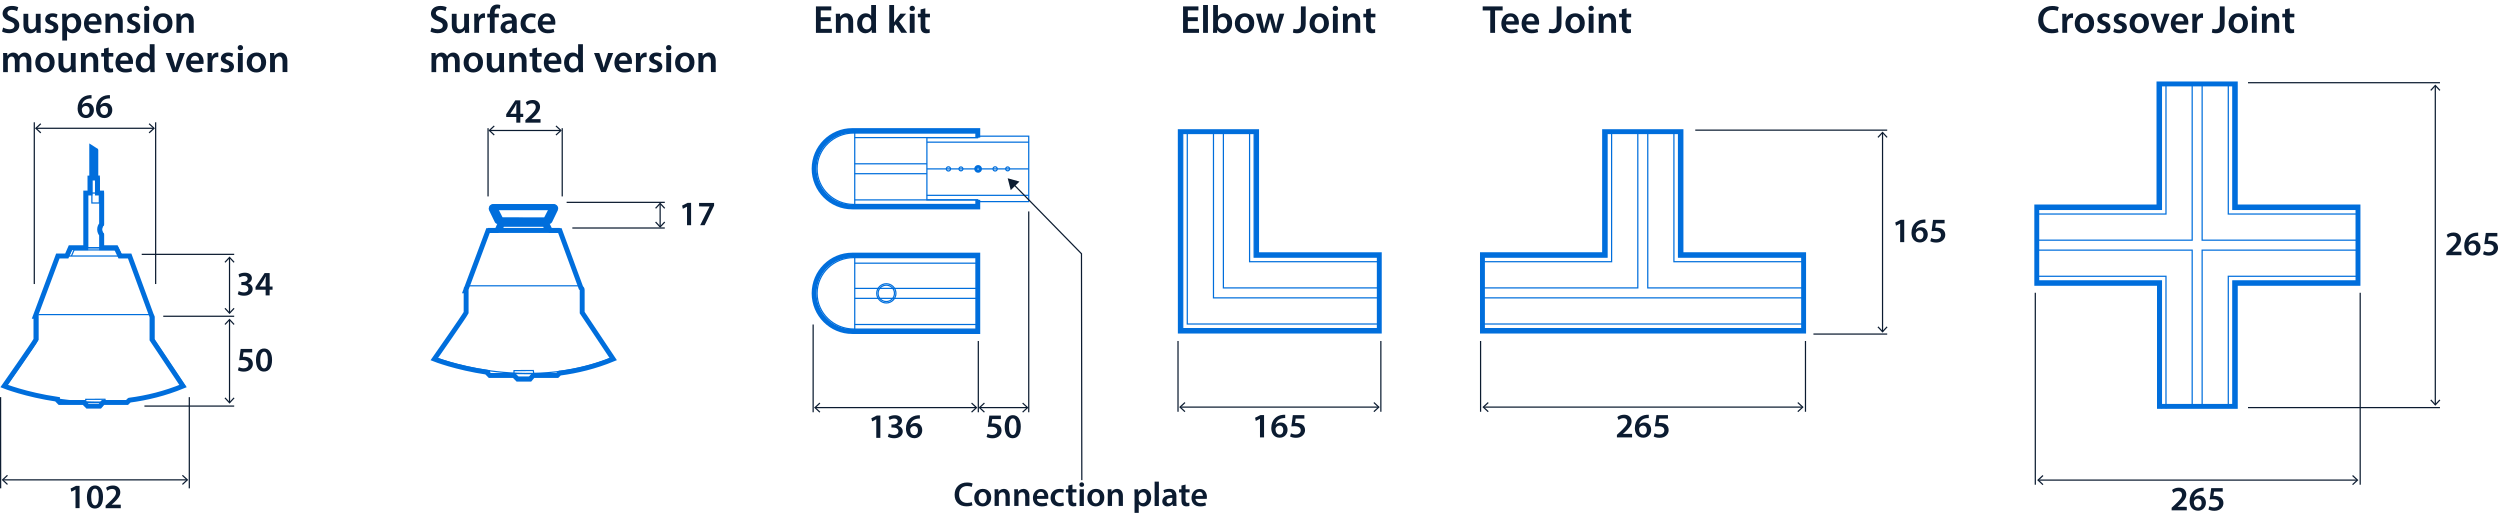 <?xml version='1.0' encoding='UTF-8'?>
<svg xmlns="http://www.w3.org/2000/svg" id="ARTWORK" viewBox="0 0 509.63 105.79" width="509.63" height="105.79">
  <defs>
    <style>.cls-1{stroke-miterlimit:3.86;}.cls-1,.cls-2{stroke:#0b1b30;}.cls-1,.cls-2,.cls-3,.cls-4{fill:none;}.cls-1,.cls-2,.cls-4{stroke-width:.25px;}.cls-5{fill:#0b1b30;}.cls-3,.cls-4{stroke:#006edc;stroke-miterlimit:10;}</style>
  </defs>
  <path class="cls-5" d="m.67,5.63c.32.18.8.34,1.3.34.63,0,.98-.3.98-.74,0-.41-.27-.65-.96-.9-.89-.32-1.46-.79-1.46-1.57,0-.88.74-1.55,1.9-1.55.58,0,1.02.13,1.29.27l-.24.79c-.19-.1-.57-.26-1.07-.26-.62,0-.9.34-.9.65,0,.42.31.61,1.03.89.94.35,1.39.82,1.39,1.6,0,.86-.66,1.62-2.05,1.62-.57,0-1.16-.16-1.46-.34l.22-.82Z"/>
  <path class="cls-5" d="m8.29,5.53c0,.46.02.85.03,1.17h-.86l-.05-.59h-.02c-.17.28-.55.68-1.25.68s-1.36-.42-1.36-1.69v-2.29h.98v2.12c0,.65.21,1.06.73,1.06.39,0,.65-.28.75-.53.03-.09.06-.19.06-.3v-2.35h.98v2.73Z"/>
  <path class="cls-5" d="m9.31,5.79c.22.14.65.28,1,.28.43,0,.62-.18.62-.43s-.16-.4-.64-.57c-.76-.26-1.08-.68-1.07-1.14,0-.69.57-1.22,1.47-1.22.43,0,.81.11,1.03.23l-.19.7c-.17-.1-.48-.22-.82-.22s-.54.17-.54.41.18.37.68.54c.7.26,1.03.62,1.04,1.19,0,.7-.55,1.22-1.58,1.22-.47,0-.9-.11-1.18-.27l.19-.71Z"/>
  <path class="cls-5" d="m12.69,4.1c0-.51-.02-.93-.03-1.3h.86l.05.6h.02c.29-.44.74-.69,1.33-.69.9,0,1.64.77,1.64,1.98,0,1.41-.89,2.09-1.77,2.09-.49,0-.9-.21-1.1-.52h-.02v2.01h-.98v-4.18Zm.98.97c0,.1,0,.18.03.27.1.4.45.69.86.69.62,0,.99-.52.99-1.29,0-.69-.34-1.25-.97-1.25-.41,0-.78.3-.88.73-.02.08-.04.17-.04.25v.6Z"/>
  <path class="cls-5" d="m18.07,5.03c.02.7.58,1.01,1.2,1.01.46,0,.78-.06,1.08-.18l.14.68c-.34.14-.8.24-1.36.24-1.26,0-2.01-.78-2.01-1.97,0-1.08.66-2.1,1.9-2.1s1.68,1.04,1.68,1.9c0,.18-.02.33-.03.42h-2.61Zm1.71-.69c0-.36-.15-.95-.81-.95-.61,0-.86.55-.9.95h1.71Z"/>
  <path class="cls-5" d="m21.5,3.96c0-.45,0-.82-.03-1.16h.86l.05.58h.02c.17-.3.59-.67,1.24-.67.68,0,1.38.44,1.38,1.67v2.31h-.98v-2.2c0-.56-.21-.98-.74-.98-.39,0-.66.28-.77.58-.03.09-.04.21-.04.32v2.29h-.99v-2.73Z"/>
  <path class="cls-5" d="m26.03,5.79c.22.14.65.28,1,.28.43,0,.62-.18.62-.43s-.16-.4-.64-.57c-.76-.26-1.08-.68-1.07-1.14,0-.69.57-1.22,1.47-1.22.43,0,.81.11,1.03.23l-.19.7c-.17-.1-.48-.22-.82-.22s-.54.17-.54.41.18.37.68.54c.7.26,1.03.62,1.04,1.19,0,.7-.55,1.22-1.58,1.22-.47,0-.9-.11-1.18-.27l.19-.71Z"/>
  <path class="cls-5" d="m30.46,1.72c0,.3-.22.53-.56.53s-.54-.23-.54-.53.22-.54.55-.54.54.23.55.54Zm-1.05,4.98v-3.89h.99v3.89h-.99Z"/>
  <path class="cls-5" d="m35.16,4.71c0,1.43-1.01,2.07-2,2.07-1.1,0-1.95-.76-1.95-2.01s.84-2.06,2.02-2.06,1.93.82,1.93,2Zm-2.93.04c0,.75.37,1.32.97,1.32.56,0,.95-.55.95-1.34,0-.61-.27-1.3-.94-1.3s-.98.67-.98,1.32Z"/>
  <path class="cls-5" d="m35.97,3.96c0-.45,0-.82-.03-1.16h.86l.05.58h.02c.17-.3.59-.67,1.24-.67.68,0,1.38.44,1.38,1.67v2.31h-.98v-2.2c0-.56-.21-.98-.74-.98-.39,0-.66.28-.77.58-.03.09-.04.21-.04.32v2.29h-.99v-2.73Z"/>
  <path class="cls-5" d="m.65,11.96c0-.45,0-.82-.03-1.16h.85l.04.58h.02c.19-.3.54-.66,1.2-.66.51,0,.91.29,1.08.72h.02c.14-.22.3-.38.48-.49.22-.15.46-.23.78-.23.65,0,1.3.44,1.3,1.69v2.29h-.96v-2.15c0-.65-.22-1.03-.7-1.03-.34,0-.58.24-.69.52-.02.1-.05.22-.05.33v2.33h-.96v-2.25c0-.54-.22-.93-.67-.93-.37,0-.62.29-.7.56-.04.1-.06.21-.06.32v2.3h-.96v-2.73Z"/>
  <path class="cls-5" d="m11.14,12.71c0,1.43-1.01,2.07-2,2.07-1.1,0-1.95-.76-1.95-2.01s.84-2.06,2.02-2.06,1.93.82,1.93,2Zm-2.93.04c0,.75.37,1.32.97,1.32.56,0,.95-.55.95-1.34,0-.61-.27-1.3-.94-1.3s-.98.67-.98,1.32Z"/>
  <path class="cls-5" d="m15.43,13.53c0,.46.02.85.03,1.17h-.86l-.05-.59h-.02c-.17.28-.55.68-1.25.68s-1.36-.42-1.36-1.69v-2.29h.98v2.12c0,.65.21,1.06.73,1.06.39,0,.65-.28.75-.53.03-.09.06-.19.06-.3v-2.35h.98v2.73Z"/>
  <path class="cls-5" d="m16.5,11.96c0-.45,0-.82-.03-1.16h.86l.05.58h.02c.17-.3.59-.67,1.24-.67.68,0,1.38.44,1.38,1.67v2.31h-.98v-2.2c0-.56-.21-.98-.74-.98-.39,0-.66.28-.77.58-.03.09-.04.21-.04.32v2.29h-.99v-2.73Z"/>
  <path class="cls-5" d="m22.16,9.69v1.11h.94v.74h-.94v1.72c0,.47.13.72.5.72.17,0,.3-.02.38-.05l.02.75c-.14.06-.4.1-.71.1-.36,0-.66-.12-.85-.32-.21-.22-.3-.58-.3-1.09v-1.83h-.56v-.74h.56v-.88l.96-.23Z"/>
  <path class="cls-5" d="m24.49,13.03c.02.7.58,1.01,1.2,1.01.46,0,.78-.06,1.08-.18l.14.68c-.34.14-.8.24-1.36.24-1.26,0-2.01-.78-2.01-1.97,0-1.08.66-2.1,1.9-2.1s1.68,1.04,1.68,1.9c0,.18-.02.33-.03.42h-2.61Zm1.71-.69c0-.36-.15-.95-.81-.95-.61,0-.86.55-.9.95h1.71Z"/>
  <path class="cls-5" d="m31.51,9.02v4.58c0,.4.02.83.03,1.1h-.88l-.04-.62h-.02c-.23.43-.7.7-1.27.7-.93,0-1.66-.79-1.66-1.99,0-1.3.81-2.08,1.74-2.08.54,0,.92.22,1.1.51h.02v-2.21h.98Zm-.98,3.41c0-.08,0-.18-.02-.26-.09-.38-.4-.7-.85-.7-.63,0-.98.56-.98,1.29s.35,1.23.98,1.23c.4,0,.75-.27.85-.7.02-.09.03-.18.03-.29v-.58Z"/>
  <path class="cls-5" d="m34.85,10.8l.63,1.98c.11.34.19.66.26.98h.02c.07-.32.16-.62.26-.98l.62-1.98h1.04l-1.49,3.89h-.97l-1.45-3.89h1.06Z"/>
  <path class="cls-5" d="m38.88,13.03c.02.7.58,1.01,1.2,1.01.46,0,.78-.06,1.08-.18l.14.68c-.34.14-.8.24-1.36.24-1.26,0-2.01-.78-2.01-1.97,0-1.08.66-2.1,1.9-2.1s1.68,1.04,1.68,1.9c0,.18-.02.33-.03.42h-2.61Zm1.71-.69c0-.36-.15-.95-.81-.95-.61,0-.86.55-.9.95h1.71Z"/>
  <path class="cls-5" d="m42.32,12.06c0-.53,0-.9-.03-1.26h.86l.03.74h.03c.19-.55.65-.83,1.06-.83.1,0,.15,0,.23.02v.93c-.08-.02-.17-.03-.29-.03-.47,0-.79.3-.88.74-.02.09-.03.19-.03.3v2.01h-.98v-2.64Z"/>
  <path class="cls-5" d="m45.12,13.79c.22.14.65.28,1,.28.43,0,.62-.18.62-.43s-.16-.4-.64-.57c-.76-.26-1.08-.68-1.07-1.14,0-.69.57-1.22,1.47-1.22.43,0,.81.11,1.03.23l-.19.7c-.17-.1-.48-.22-.82-.22s-.54.17-.54.41.18.37.68.54c.7.26,1.03.62,1.04,1.19,0,.7-.55,1.22-1.58,1.22-.47,0-.9-.11-1.18-.27l.19-.71Z"/>
  <path class="cls-5" d="m49.55,9.72c0,.3-.22.53-.56.53s-.54-.23-.54-.53.22-.54.55-.54.54.23.55.54Zm-1.05,4.98v-3.89h.99v3.89h-.99Z"/>
  <path class="cls-5" d="m54.25,12.71c0,1.43-1.01,2.07-2,2.07-1.1,0-1.95-.76-1.95-2.01s.84-2.06,2.02-2.06,1.93.82,1.93,2Zm-2.93.04c0,.75.37,1.32.97,1.32.56,0,.95-.55.95-1.34,0-.61-.27-1.3-.94-1.3s-.98.67-.98,1.32Z"/>
  <path class="cls-5" d="m55.06,11.96c0-.45,0-.82-.03-1.16h.86l.05.58h.02c.17-.3.59-.67,1.24-.67.68,0,1.38.44,1.38,1.67v2.31h-.98v-2.2c0-.56-.21-.98-.74-.98-.39,0-.66.28-.77.58-.03.09-.04.21-.04.32v2.29h-.99v-2.73Z"/>
  <path class="cls-5" d="m87.99,5.63c.32.18.8.34,1.3.34.63,0,.98-.3.98-.74,0-.41-.27-.65-.96-.9-.89-.32-1.46-.79-1.46-1.57,0-.88.74-1.55,1.9-1.55.58,0,1.02.13,1.3.27l-.24.79c-.19-.1-.57-.26-1.07-.26-.62,0-.9.34-.9.65,0,.42.31.61,1.03.89.94.35,1.39.82,1.39,1.6,0,.86-.66,1.62-2.05,1.62-.57,0-1.16-.16-1.46-.34l.22-.82Z"/>
  <path class="cls-5" d="m95.61,5.53c0,.46.02.85.03,1.17h-.86l-.05-.59h-.02c-.17.28-.55.68-1.25.68s-1.36-.42-1.36-1.69v-2.29h.98v2.12c0,.65.21,1.06.73,1.06.39,0,.65-.28.75-.53.03-.09.06-.19.06-.3v-2.35h.98v2.73Z"/>
  <path class="cls-5" d="m96.68,4.06c0-.53,0-.9-.03-1.26h.86l.03.74h.03c.19-.55.65-.83,1.06-.83.1,0,.15,0,.23.02v.93c-.08-.02-.17-.03-.29-.03-.47,0-.79.3-.88.74-.02.09-.03.19-.03.3v2.01h-.98v-2.64Z"/>
  <path class="cls-5" d="m99.86,6.7v-3.16h-.53v-.74h.53v-.17c0-.5.14-1.01.47-1.33.29-.27.68-.38,1.02-.38.26,0,.47.04.63.1l-.07.76c-.1-.04-.24-.07-.42-.07-.49,0-.66.41-.66.89v.2h.86v.74h-.85v3.16h-.98Z"/>
  <path class="cls-5" d="m104.49,6.7l-.06-.43h-.02c-.24.3-.65.52-1.15.52-.78,0-1.22-.57-1.22-1.16,0-.98.87-1.48,2.31-1.47v-.06c0-.26-.1-.68-.79-.68-.38,0-.78.12-1.05.29l-.19-.64c.29-.18.79-.34,1.41-.34,1.25,0,1.61.79,1.61,1.64v1.41c0,.35.02.7.06.94h-.89Zm-.13-1.9c-.7-.02-1.36.14-1.36.73,0,.38.25.56.56.56.39,0,.68-.26.77-.54.02-.07.03-.15.03-.22v-.54Z"/>
  <path class="cls-5" d="m109.23,6.58c-.21.1-.62.2-1.1.2-1.22,0-2.01-.78-2.01-1.98s.8-2.08,2.17-2.08c.36,0,.73.08.95.18l-.18.74c-.16-.07-.39-.15-.74-.15-.75,0-1.2.55-1.19,1.26,0,.8.52,1.26,1.19,1.26.34,0,.58-.07.78-.15l.14.73Z"/>
  <path class="cls-5" d="m110.58,5.03c.02.7.58,1.01,1.2,1.01.46,0,.78-.06,1.08-.18l.14.68c-.34.14-.8.24-1.36.24-1.26,0-2.01-.78-2.01-1.97,0-1.08.66-2.1,1.9-2.1s1.68,1.04,1.68,1.9c0,.18-.02.33-.03.42h-2.61Zm1.71-.69c0-.36-.15-.95-.81-.95-.61,0-.86.55-.9.95h1.71Z"/>
  <path class="cls-5" d="m87.97,11.96c0-.45,0-.82-.03-1.16h.85l.04.58h.02c.19-.3.54-.66,1.2-.66.51,0,.91.29,1.08.72h.02c.14-.22.3-.38.48-.49.22-.15.46-.23.78-.23.65,0,1.3.44,1.3,1.69v2.29h-.96v-2.15c0-.65-.22-1.03-.7-1.03-.34,0-.58.24-.69.52-.02.1-.05.22-.05.33v2.33h-.96v-2.25c0-.54-.22-.93-.67-.93-.37,0-.62.29-.7.56-.04.1-.06.21-.06.32v2.3h-.96v-2.73Z"/>
  <path class="cls-5" d="m98.46,12.71c0,1.43-1.01,2.07-2,2.07-1.1,0-1.95-.76-1.95-2.01s.84-2.06,2.02-2.06,1.93.82,1.93,2Zm-2.93.04c0,.75.37,1.32.97,1.32.56,0,.95-.55.95-1.34,0-.61-.27-1.3-.94-1.3s-.98.67-.98,1.32Z"/>
  <path class="cls-5" d="m102.75,13.53c0,.46.02.85.03,1.17h-.86l-.05-.59h-.02c-.17.28-.55.68-1.25.68s-1.36-.42-1.36-1.69v-2.29h.98v2.12c0,.65.21,1.06.73,1.06.39,0,.65-.28.75-.53.03-.09.06-.19.06-.3v-2.35h.98v2.73Z"/>
  <path class="cls-5" d="m103.82,11.96c0-.45,0-.82-.03-1.16h.86l.05.58h.02c.17-.3.59-.67,1.24-.67.68,0,1.38.44,1.38,1.67v2.31h-.98v-2.2c0-.56-.21-.98-.74-.98-.39,0-.66.28-.77.58-.03.09-.04.21-.04.32v2.29h-.99v-2.73Z"/>
  <path class="cls-5" d="m109.48,9.69v1.11h.94v.74h-.94v1.72c0,.47.13.72.5.72.17,0,.3-.02.38-.05l.02.75c-.14.06-.4.1-.71.1-.36,0-.66-.12-.85-.32-.21-.22-.3-.58-.3-1.09v-1.83h-.56v-.74h.56v-.88l.96-.23Z"/>
  <path class="cls-5" d="m111.81,13.03c.02.7.58,1.01,1.2,1.01.46,0,.78-.06,1.08-.18l.14.68c-.34.14-.8.24-1.36.24-1.26,0-2.01-.78-2.01-1.97,0-1.08.66-2.1,1.9-2.1s1.68,1.04,1.68,1.9c0,.18-.02.33-.03.42h-2.61Zm1.71-.69c0-.36-.15-.95-.81-.95-.61,0-.86.55-.9.95h1.71Z"/>
  <path class="cls-5" d="m118.83,9.02v4.58c0,.4.02.83.03,1.1h-.88l-.04-.62h-.02c-.23.43-.7.7-1.27.7-.93,0-1.66-.79-1.66-1.99,0-1.3.81-2.08,1.74-2.08.54,0,.92.22,1.1.51h.02v-2.21h.98Zm-.98,3.41c0-.08,0-.18-.02-.26-.09-.38-.4-.7-.85-.7-.63,0-.98.56-.98,1.29s.35,1.23.98,1.23c.4,0,.75-.27.85-.7.02-.09.03-.18.03-.29v-.58Z"/>
  <path class="cls-5" d="m122.17,10.8l.63,1.98c.11.34.19.66.26.98h.02c.07-.32.16-.62.26-.98l.62-1.98h1.04l-1.49,3.89h-.97l-1.45-3.89h1.06Z"/>
  <path class="cls-5" d="m126.2,13.03c.02.7.58,1.01,1.2,1.01.46,0,.78-.06,1.08-.18l.14.68c-.34.14-.8.24-1.36.24-1.26,0-2.01-.78-2.01-1.97,0-1.08.66-2.1,1.9-2.1s1.68,1.04,1.68,1.9c0,.18-.02.33-.03.42h-2.61Zm1.71-.69c0-.36-.15-.95-.81-.95-.61,0-.86.55-.9.95h1.71Z"/>
  <path class="cls-5" d="m129.64,12.06c0-.53,0-.9-.03-1.26h.86l.03.74h.03c.19-.55.65-.83,1.06-.83.1,0,.15,0,.23.02v.93c-.08-.02-.17-.03-.29-.03-.47,0-.79.3-.88.74-.02.09-.03.19-.03.3v2.01h-.98v-2.64Z"/>
  <path class="cls-5" d="m132.44,13.79c.22.14.65.28,1,.28.43,0,.62-.18.62-.43s-.16-.4-.64-.57c-.76-.26-1.08-.68-1.07-1.14,0-.69.57-1.22,1.47-1.22.43,0,.81.11,1.03.23l-.19.7c-.17-.1-.48-.22-.82-.22s-.54.17-.54.41.18.37.68.54c.7.26,1.03.62,1.04,1.19,0,.7-.55,1.22-1.58,1.22-.47,0-.9-.11-1.18-.27l.19-.71Z"/>
  <path class="cls-5" d="m136.87,9.72c0,.3-.22.53-.56.53s-.54-.23-.54-.53.22-.54.55-.54.54.23.55.54Zm-1.05,4.98v-3.89h.99v3.89h-.99Z"/>
  <path class="cls-5" d="m141.57,12.71c0,1.43-1.01,2.07-2,2.07-1.1,0-1.95-.76-1.95-2.01s.84-2.06,2.02-2.06,1.93.82,1.93,2Zm-2.93.04c0,.75.37,1.32.97,1.32.56,0,.95-.55.95-1.34,0-.61-.27-1.3-.94-1.3s-.98.67-.98,1.32Z"/>
  <path class="cls-5" d="m142.38,11.96c0-.45,0-.82-.03-1.16h.86l.05.58h.02c.17-.3.59-.67,1.24-.67.68,0,1.38.44,1.38,1.67v2.31h-.98v-2.2c0-.56-.21-.98-.74-.98-.39,0-.66.28-.77.58-.03.09-.04.21-.04.32v2.29h-.99v-2.73Z"/>
  <path class="cls-4" d="m101.03,42.24s.1.17.11.18l.07.15.96,1.91,9.08.02.97-1.9.19-.35c.12-.09.21-.07.28-.04.09.04.11.16.08.23l-1.19,2.35c-.03.07-.11.11-.19.11l-9.34-.02c-.08,0-.15-.04-.19-.11l-1.18-2.36c-.08-.15.05-.24.12-.27.13-.05.21.02.24.1Z"/>
  <path class="cls-4" d="m111.97,44.81s-.04,0-.05-.01c-.06-.03-.09-.1-.06-.16l1.06-2.18c.08-.11.15-.3.11-.38-.03-.05-.12-.08-.26-.08h-12.13c-.14,0-.23.03-.26.08-.05.09.05.28.1.36l1.07,2.2c.03.06,0,.13-.06.16-.06.03-.13,0-.16-.06l-1.06-2.18s-.24-.35-.11-.6c.07-.14.24-.21.48-.21h12.13c.24,0,.41.07.48.21.13.25-.09.57-.12.61l-1.05,2.17s-.06.07-.11.07Z"/>
  <path class="cls-4" d="m114.12,46.63h-1.96l-.81-1.69h-9.31l-.74,1.69h-1.82m2.35,0l.54-1.24h8.68l.54,1.24h-9.76Z"/>
  <line class="cls-4" x1="112.23" y1="44.9" x2="101.1" y2="44.9"/>
  <line class="cls-4" x1="99.49" y1="46.59" x2="114.09" y2="46.59"/>
  <line class="cls-4" x1="101.85" y1="44.98" x2="111.67" y2="44.98"/>
  <polygon class="cls-3" points="256.16 51.92 256.16 26.84 240.6 26.84 240.61 67.49 281.17 67.49 281.17 51.92 256.16 51.92"/>
  <polyline class="cls-4" points="281.28 66.05 242.03 66.05 242.03 26.72"/>
  <polyline class="cls-4" points="281.49 52.42 255.66 52.42 255.66 51.92 255.66 26.72"/>
  <polyline class="cls-4" points="281.28 58.69 249.39 58.69 249.39 26.72"/>
  <polyline class="cls-4" points="281.28 66.99 241.1 66.99 241.1 26.52"/>
  <polyline class="cls-4" points="254.73 26.72 254.73 53.35 281.28 53.35"/>
  <polyline class="cls-4" points="247.37 26.72 247.37 60.72 281.28 60.72"/>
  <path class="cls-5" d="m244.18,4.31h-2.03v1.58h2.27v.81h-3.25V1.31h3.13v.81h-2.15v1.39h2.03v.8Z"/>
  <path class="cls-5" d="m245.25,1.02h.99v5.68h-.99V1.02Z"/>
  <path class="cls-5" d="m247.27,6.7c.02-.26.03-.7.03-1.1V1.02h.98v2.32h.02c.24-.38.66-.62,1.25-.62.95,0,1.63.79,1.62,1.98,0,1.4-.89,2.09-1.77,2.09-.5,0-.95-.19-1.23-.67h-.02l-.05.58h-.84Zm1.02-1.61c0,.08,0,.16.02.23.1.39.45.69.87.69.62,0,.99-.5.99-1.28,0-.69-.33-1.25-.98-1.25-.4,0-.76.29-.87.72-.02.07-.03.16-.03.26v.63Z"/>
  <path class="cls-5" d="m255.68,4.71c0,1.43-1.01,2.07-2,2.07-1.1,0-1.95-.76-1.95-2.01s.84-2.06,2.02-2.06,1.93.82,1.93,2Zm-2.93.04c0,.75.37,1.32.97,1.32.56,0,.95-.55.95-1.34,0-.61-.27-1.3-.94-1.3s-.98.67-.98,1.32Z"/>
  <path class="cls-5" d="m257.02,2.8l.41,1.77c.09.42.18.84.25,1.26h.02c.08-.42.21-.86.32-1.26l.5-1.78h.8l.49,1.73c.12.46.22.88.31,1.3h.02c.06-.42.15-.85.26-1.3l.43-1.73h.97l-1.22,3.89h-.91l-.46-1.58c-.12-.41-.21-.78-.3-1.25h-.02c-.08.48-.18.86-.3,1.25l-.5,1.58h-.92l-1.15-3.89h1.01Z"/>
  <path class="cls-5" d="m265.19,1.31h.98v3.49c0,1.49-.72,1.98-1.79,1.98-.27,0-.62-.05-.82-.13l.12-.79c.16.05.38.1.61.1.56,0,.9-.26.9-1.19V1.31Z"/>
  <path class="cls-5" d="m270.91,4.71c0,1.43-1.01,2.07-2,2.07-1.1,0-1.95-.76-1.95-2.01s.84-2.06,2.01-2.06,1.93.82,1.93,2Zm-2.93.04c0,.75.37,1.32.97,1.32.56,0,.95-.55.95-1.34,0-.61-.27-1.3-.94-1.3s-.98.67-.98,1.32Z"/>
  <path class="cls-5" d="m272.77,1.72c0,.3-.22.53-.56.53s-.54-.23-.54-.53.22-.54.55-.54.54.23.55.54Zm-1.05,4.98v-3.89h.99v3.89h-.99Z"/>
  <path class="cls-5" d="m273.77,3.96c0-.45,0-.82-.03-1.16h.86l.05.58h.02c.17-.3.59-.67,1.24-.67.68,0,1.38.44,1.38,1.67v2.31h-.98v-2.2c0-.56-.21-.98-.74-.98-.39,0-.66.28-.77.58-.03.09-.04.21-.04.32v2.29h-.99v-2.73Z"/>
  <path class="cls-5" d="m279.44,1.69v1.11h.94v.74h-.94v1.72c0,.47.13.72.5.72.17,0,.3-.02.38-.05l.02.75c-.14.06-.4.1-.71.1-.36,0-.66-.12-.85-.32-.21-.22-.3-.58-.3-1.09v-1.83h-.56v-.74h.56v-.88l.96-.23Z"/>
  <polygon class="cls-3" points="342.67 51.92 342.67 26.84 327.1 26.84 327.1 51.92 326.33 51.92 302.2 51.92 302.2 67.49 367.67 67.49 367.67 51.92 342.67 51.92"/>
  <line class="cls-4" x1="367.79" y1="66.05" x2="302.2" y2="66.05"/>
  <polyline class="cls-4" points="367.99 52.42 342.17 52.42 342.17 51.92 342.17 26.72"/>
  <polyline class="cls-4" points="367.79 58.69 335.9 58.69 335.9 26.72"/>
  <line class="cls-4" x1="302.2" y1="66.99" x2="367.79" y2="66.99"/>
  <polyline class="cls-4" points="302.2 52.42 327.6 52.42 327.6 26.52"/>
  <line class="cls-4" x1="302.2" y1="60.72" x2="367.79" y2="60.72"/>
  <polyline class="cls-4" points="341.23 26.72 341.23 53.35 367.79 53.35"/>
  <polyline class="cls-4" points="333.87 26.72 333.87 58.69 302.2 58.69"/>
  <polyline class="cls-4" points="328.53 26.72 328.53 53.35 302.2 53.35"/>
  <path class="cls-5" d="m303.79,2.13h-1.54v-.82h4.07v.82h-1.55v4.57h-.98V2.13Z"/>
  <path class="cls-5" d="m307,5.03c.02.7.58,1.01,1.2,1.01.46,0,.78-.06,1.08-.18l.14.68c-.34.14-.8.24-1.36.24-1.26,0-2.01-.78-2.01-1.97,0-1.08.66-2.1,1.9-2.1s1.68,1.04,1.68,1.9c0,.18-.02.33-.03.42h-2.61Zm1.71-.69c0-.36-.15-.95-.81-.95-.61,0-.86.55-.9.95h1.71Z"/>
  <path class="cls-5" d="m311.13,5.03c.02.7.58,1.01,1.2,1.01.46,0,.78-.06,1.08-.18l.14.68c-.34.14-.8.24-1.36.24-1.26,0-2.01-.78-2.01-1.97,0-1.08.66-2.1,1.9-2.1s1.68,1.04,1.68,1.9c0,.18-.02.33-.03.42h-2.61Zm1.71-.69c0-.36-.15-.95-.81-.95-.61,0-.86.55-.9.95h1.71Z"/>
  <path class="cls-5" d="m317.33,1.31h.98v3.49c0,1.49-.72,1.98-1.79,1.98-.27,0-.62-.05-.82-.13l.12-.79c.16.05.38.1.61.1.56,0,.9-.26.9-1.19V1.31Z"/>
  <path class="cls-5" d="m323.06,4.71c0,1.43-1.01,2.07-2,2.07-1.1,0-1.95-.76-1.95-2.01s.84-2.06,2.02-2.06,1.93.82,1.93,2Zm-2.93.04c0,.75.37,1.32.97,1.32.56,0,.95-.55.95-1.34,0-.61-.27-1.3-.94-1.3s-.98.67-.98,1.32Z"/>
  <path class="cls-5" d="m324.91,1.71c0,.3-.22.53-.56.53s-.54-.23-.54-.53.22-.54.55-.54.54.23.55.54Zm-1.05,4.98v-3.89h.99v3.89h-.99Z"/>
  <path class="cls-5" d="m325.91,3.96c0-.45,0-.82-.03-1.16h.86l.05.58h.02c.17-.3.59-.67,1.24-.67.68,0,1.38.44,1.38,1.67v2.31h-.98v-2.2c0-.56-.21-.98-.74-.98-.39,0-.66.28-.77.58-.03.09-.04.21-.04.32v2.29h-.99v-2.73Z"/>
  <path class="cls-5" d="m331.58,1.69v1.11h.94v.74h-.94v1.72c0,.47.13.72.5.72.17,0,.3-.02.38-.05l.02.75c-.14.06-.4.1-.71.1-.36,0-.66-.12-.85-.32-.21-.22-.3-.58-.3-1.09v-1.83h-.56v-.74h.56v-.88l.96-.23Z"/>
  <polyline class="cls-2" points="480.49 97.87 469.36 97.87 426.68 97.87 415.55 97.87"/>
  <polygon class="cls-5" points="479.66 96.84 479.49 97.03 480.39 97.87 479.49 98.71 479.66 98.89 480.76 97.87 479.66 96.84"/>
  <polygon class="cls-5" points="416.38 96.84 416.55 97.03 415.65 97.87 416.55 98.71 416.38 98.89 415.28 97.87 416.38 96.84"/>
  <path class="cls-5" d="m442.69,104.04v-.53l.54-.5c1.07-1,1.58-1.54,1.58-2.14,0-.41-.22-.76-.81-.76-.4,0-.74.2-.97.38l-.25-.61c.33-.27.83-.47,1.4-.47,1.01,0,1.5.64,1.5,1.38,0,.8-.57,1.44-1.37,2.18l-.4.34h0s1.87.01,1.87.01v.71h-3.09Z"/>
  <path class="cls-5" d="m449.22,100.1c-.13,0-.27,0-.44.02-.95.11-1.42.7-1.53,1.33h.02c.22-.26.57-.44,1.02-.44.78,0,1.39.56,1.39,1.48,0,.87-.64,1.62-1.6,1.62-1.11,0-1.72-.84-1.72-1.96,0-.88.31-1.59.79-2.04.42-.39.97-.62,1.62-.67.19-.02.33-.02.43-.01v.67Zm-.41,2.44c0-.53-.29-.9-.79-.9-.32,0-.61.2-.74.47-.04.07-.06.15-.06.27.01.6.3,1.09.85,1.09.45,0,.74-.38.74-.93Z"/>
  <path class="cls-5" d="m453.09,100.21h-1.75l-.13.91c.11-.01.2-.02.33-.02.4,0,.8.09,1.11.29.34.22.6.6.6,1.16,0,.87-.72,1.58-1.84,1.58-.53,0-.97-.13-1.21-.27l.18-.65c.2.11.59.24,1,.24.5,0,.99-.29.99-.83s-.38-.86-1.29-.86c-.25,0-.44.01-.62.04l.3-2.3h2.35v.71Z"/>
  <line class="cls-1" x1="414.9" y1="98.81" x2="414.9" y2="59.68"/>
  <line class="cls-1" x1="481.13" y1="98.81" x2="481.13" y2="59.68"/>
  <polyline class="cls-2" points="496.44 17.51 496.44 28.63 496.44 71.32 496.44 82.44"/>
  <polygon class="cls-5" points="495.42 18.34 495.61 18.51 496.44 17.6 497.28 18.51 497.47 18.34 496.44 17.24 495.42 18.34"/>
  <polygon class="cls-5" points="495.42 81.61 495.61 81.44 496.44 82.35 497.28 81.44 497.47 81.61 496.44 82.71 495.42 81.61"/>
  <path class="cls-5" d="m498.68,52.03v-.53l.54-.5c1.07-1,1.58-1.54,1.58-2.14,0-.41-.22-.76-.81-.76-.4,0-.74.2-.97.38l-.25-.61c.33-.27.83-.47,1.4-.47,1.01,0,1.5.64,1.5,1.38,0,.8-.57,1.44-1.37,2.18l-.4.34h0s1.87.01,1.87.01v.71h-3.09Z"/>
  <path class="cls-5" d="m505.2,48.09c-.13,0-.27,0-.44.02-.95.11-1.42.7-1.53,1.33h.02c.22-.26.57-.44,1.02-.44.78,0,1.39.56,1.39,1.48,0,.87-.64,1.62-1.6,1.62-1.11,0-1.72-.84-1.72-1.96,0-.88.31-1.59.79-2.04.42-.39.97-.62,1.62-.67.19-.02.33-.02.43-.01v.67Zm-.41,2.44c0-.53-.29-.9-.79-.9-.32,0-.61.2-.74.47-.04.07-.06.15-.06.27.01.6.3,1.09.85,1.09.45,0,.74-.38.74-.93Z"/>
  <path class="cls-5" d="m509.07,48.19h-1.75l-.13.91c.11-.01.2-.02.33-.02.4,0,.8.09,1.11.29.34.22.6.6.6,1.16,0,.87-.72,1.58-1.84,1.58-.53,0-.97-.13-1.21-.27l.18-.65c.2.11.59.24,1,.24.5,0,.99-.29.99-.83s-.38-.86-1.29-.86c-.25,0-.44.01-.62.04l.3-2.3h2.35v.71Z"/>
  <line class="cls-1" x1="497.39" y1="83.09" x2="458.26" y2="83.09"/>
  <line class="cls-1" x1="497.39" y1="16.86" x2="458.26" y2="16.86"/>
  <polygon class="cls-3" points="455.67 42.19 455.67 17.11 440.11 17.11 440.11 42.19 439.34 42.19 415.2 42.19 415.2 57.76 439.34 57.76 440.21 57.76 440.21 82.84 455.67 82.84 455.67 57.76 480.68 57.76 480.68 42.19 455.67 42.19"/>
  <polyline class="cls-4" points="415.2 56.32 441.54 56.32 441.54 83.24"/>
  <polyline class="cls-4" points="480.79 56.32 454.24 56.32 454.24 82.73"/>
  <polyline class="cls-4" points="481 42.69 455.17 42.69 455.17 42.19 455.17 16.99"/>
  <polyline class="cls-4" points="480.79 48.96 448.91 48.96 448.91 16.99"/>
  <polyline class="cls-4" points="480.79 57.26 455.17 57.26 455.17 82.73"/>
  <polyline class="cls-4" points="415.2 57.26 440.61 57.26 440.61 83.24"/>
  <polyline class="cls-4" points="415.2 42.69 440.61 42.69 440.61 16.79"/>
  <polyline class="cls-4" points="480.79 50.99 448.91 50.99 448.91 82.96"/>
  <polyline class="cls-4" points="415.2 50.99 446.88 50.99 446.88 82.96"/>
  <polyline class="cls-4" points="454.24 16.99 454.24 43.63 480.79 43.63"/>
  <polyline class="cls-4" points="446.88 16.99 446.88 48.96 415.2 48.96"/>
  <polyline class="cls-4" points="441.54 16.99 441.54 43.63 415.2 43.63"/>
  <path class="cls-5" d="m419.63,6.54c-.23.12-.74.24-1.39.24-1.71,0-2.75-1.07-2.75-2.71,0-1.77,1.23-2.85,2.88-2.85.65,0,1.11.14,1.31.24l-.22.78c-.26-.11-.61-.21-1.06-.21-1.1,0-1.89.69-1.89,1.98,0,1.18.7,1.94,1.88,1.94.4,0,.82-.08,1.07-.2l.16.78Z"/>
  <path class="cls-5" d="m420.41,4.06c0-.53,0-.9-.03-1.25h.86l.03.74h.03c.19-.55.65-.83,1.06-.83.1,0,.15,0,.23.02v.93c-.08-.02-.17-.03-.29-.03-.47,0-.79.3-.88.74-.02.09-.03.19-.03.3v2.01h-.98v-2.64Z"/>
  <path class="cls-5" d="m426.89,4.71c0,1.43-1.01,2.07-2,2.07-1.1,0-1.95-.76-1.95-2.01s.84-2.06,2.01-2.06,1.93.82,1.93,2Zm-2.93.04c0,.75.37,1.32.97,1.32.56,0,.95-.55.95-1.33,0-.61-.27-1.3-.94-1.3s-.98.67-.98,1.32Z"/>
  <path class="cls-5" d="m427.65,5.79c.22.14.65.28,1,.28.43,0,.62-.18.62-.43s-.16-.4-.64-.57c-.76-.26-1.08-.68-1.07-1.14,0-.69.57-1.22,1.47-1.22.43,0,.81.11,1.03.23l-.19.7c-.17-.1-.48-.22-.82-.22s-.54.17-.54.41.18.37.68.54c.7.26,1.03.62,1.04,1.19,0,.7-.55,1.22-1.58,1.22-.47,0-.89-.11-1.18-.27l.19-.71Z"/>
  <path class="cls-5" d="m430.99,5.79c.22.14.65.28,1,.28.43,0,.62-.18.62-.43s-.16-.4-.64-.57c-.76-.26-1.08-.68-1.07-1.14,0-.69.57-1.22,1.47-1.22.43,0,.81.11,1.03.23l-.19.7c-.17-.1-.48-.22-.82-.22s-.54.17-.54.41.18.37.68.54c.7.26,1.03.62,1.04,1.19,0,.7-.55,1.22-1.58,1.22-.47,0-.89-.11-1.18-.27l.19-.71Z"/>
  <path class="cls-5" d="m438.07,4.71c0,1.43-1.01,2.07-2,2.07-1.1,0-1.95-.76-1.95-2.01s.84-2.06,2.01-2.06,1.93.82,1.93,2Zm-2.93.04c0,.75.37,1.32.97,1.32.56,0,.95-.55.95-1.33,0-.61-.27-1.3-.94-1.3s-.98.67-.98,1.32Z"/>
  <path class="cls-5" d="m439.44,2.8l.63,1.97c.11.34.19.66.26.98h.02c.07-.32.16-.62.26-.98l.62-1.97h1.04l-1.49,3.89h-.97l-1.45-3.89h1.06Z"/>
  <path class="cls-5" d="m443.47,5.03c.02.7.58,1.01,1.2,1.01.46,0,.78-.06,1.08-.18l.14.68c-.34.14-.8.24-1.36.24-1.26,0-2.01-.78-2.01-1.97,0-1.08.66-2.09,1.9-2.09s1.68,1.04,1.68,1.89c0,.18-.02.33-.03.42h-2.61Zm1.71-.69c0-.36-.15-.95-.81-.95-.61,0-.86.55-.9.95h1.71Z"/>
  <path class="cls-5" d="m446.91,4.06c0-.53,0-.9-.03-1.25h.86l.03.74h.03c.19-.55.65-.83,1.06-.83.1,0,.15,0,.23.02v.93c-.08-.02-.17-.03-.29-.03-.47,0-.79.3-.88.74-.02.09-.03.19-.03.3v2.01h-.98v-2.64Z"/>
  <path class="cls-5" d="m452.52,1.31h.98v3.49c0,1.49-.72,1.98-1.79,1.98-.27,0-.62-.05-.82-.13l.12-.79c.16.05.38.1.61.1.56,0,.9-.26.9-1.19V1.31Z"/>
  <path class="cls-5" d="m458.25,4.71c0,1.43-1.01,2.07-2,2.07-1.1,0-1.95-.76-1.95-2.01s.84-2.06,2.01-2.06,1.93.82,1.93,2Zm-2.93.04c0,.75.37,1.32.97,1.32.56,0,.95-.55.95-1.33,0-.61-.27-1.3-.94-1.3s-.98.67-.98,1.32Z"/>
  <path class="cls-5" d="m460.1,1.71c0,.3-.22.53-.56.53s-.54-.23-.54-.53.22-.54.55-.54.54.23.55.54Zm-1.05,4.98v-3.89h.99v3.89h-.99Z"/>
  <path class="cls-5" d="m461.1,3.96c0-.45,0-.82-.03-1.16h.86l.05.58h.02c.17-.3.59-.67,1.24-.67s1.38.44,1.38,1.67v2.31h-.98v-2.2c0-.56-.21-.98-.74-.98-.39,0-.66.28-.77.58-.03.09-.04.21-.04.32v2.29h-.99v-2.73Z"/>
  <path class="cls-5" d="m466.77,1.69v1.11h.94v.74h-.94v1.72c0,.47.13.72.5.72.17,0,.3-.02.38-.05l.02.75c-.14.06-.4.1-.71.1-.36,0-.66-.12-.85-.32-.21-.22-.3-.58-.3-1.09v-1.83h-.56v-.74h.56v-.88l.96-.23Z"/>
  <path class="cls-5" d="m169.34,4.31h-2.03v1.58h2.27v.81h-3.25V1.31h3.13v.81h-2.15v1.39h2.03v.8Z"/>
  <path class="cls-5" d="m170.4,3.96c0-.45,0-.82-.03-1.16h.86l.05.58h.02c.17-.3.59-.67,1.24-.67s1.38.44,1.38,1.67v2.31h-.98v-2.2c0-.56-.21-.98-.74-.98-.39,0-.66.28-.77.58-.03.09-.04.21-.04.32v2.29h-.99v-2.73Z"/>
  <path class="cls-5" d="m178.57,1.02v4.58c0,.4.02.83.03,1.1h-.88l-.04-.62h-.02c-.23.43-.7.7-1.27.7-.93,0-1.66-.79-1.66-1.99,0-1.3.81-2.08,1.74-2.08.54,0,.92.22,1.1.51h.02V1.02h.98Zm-.98,3.41c0-.08,0-.18-.02-.26-.09-.38-.4-.7-.85-.7-.63,0-.98.56-.98,1.29s.35,1.23.98,1.23c.4,0,.75-.27.85-.7.02-.09.03-.18.03-.29v-.58Z"/>
  <path class="cls-5" d="m182.27,4.51h.02c.1-.15.21-.32.31-.46l.94-1.26h1.18l-1.44,1.59,1.65,2.3h-1.21l-1.12-1.72-.34.39v1.33h-.98V1.02h.98v3.49Z"/>
  <path class="cls-5" d="m186.51,1.72c0,.3-.22.53-.56.53s-.54-.23-.54-.53.22-.54.55-.54.54.23.55.54Zm-1.05,4.98v-3.89h.99v3.89h-.99Z"/>
  <path class="cls-5" d="m188.63,1.69v1.11h.94v.74h-.94v1.72c0,.47.13.72.5.72.17,0,.3-.02.38-.05l.02.75c-.14.06-.4.1-.71.1-.36,0-.66-.12-.85-.32-.21-.22-.3-.58-.3-1.09v-1.83h-.56v-.74h.56v-.88l.96-.23Z"/>
  <path class="cls-5" d="m198.23,103.01c-.2.1-.65.21-1.22.21-1.5,0-2.41-.94-2.41-2.37,0-1.55,1.08-2.49,2.52-2.49.57,0,.97.12,1.15.21l-.19.69c-.22-.1-.53-.18-.92-.18-.96,0-1.65.6-1.65,1.74,0,1.04.61,1.7,1.65,1.7.35,0,.71-.07.94-.17l.14.68Z"/>
  <path class="cls-5" d="m202.06,101.42c0,1.25-.88,1.81-1.75,1.81-.97,0-1.71-.67-1.71-1.76s.74-1.81,1.76-1.81,1.7.71,1.7,1.75Zm-2.57.03c0,.66.32,1.16.85,1.16.49,0,.83-.48.83-1.17,0-.53-.24-1.14-.83-1.14s-.85.59-.85,1.16Z"/>
  <path class="cls-5" d="m202.76,100.76c0-.39,0-.72-.03-1.02h.76l.04.51h.02c.15-.27.52-.59,1.08-.59.6,0,1.21.39,1.21,1.46v2.02h-.86v-1.93c0-.49-.18-.86-.65-.86-.34,0-.58.25-.67.5-.03.08-.04.18-.04.28v2h-.87v-2.4Z"/>
  <path class="cls-5" d="m206.77,100.76c0-.39,0-.72-.03-1.02h.76l.04.51h.02c.15-.27.52-.59,1.08-.59.6,0,1.21.39,1.21,1.46v2.02h-.86v-1.93c0-.49-.18-.86-.65-.86-.34,0-.58.25-.67.5-.03.08-.04.18-.04.28v2h-.87v-2.4Z"/>
  <path class="cls-5" d="m211.38,101.69c.02.62.5.88,1.05.88.4,0,.69-.06.95-.15l.13.6c-.29.12-.7.21-1.19.21-1.11,0-1.76-.68-1.76-1.72,0-.95.57-1.83,1.67-1.83s1.47.91,1.47,1.66c0,.16-.01.29-.03.36h-2.28Zm1.5-.6c0-.32-.13-.83-.71-.83-.53,0-.76.48-.79.83h1.5Z"/>
  <path class="cls-5" d="m216.89,103.05c-.18.08-.54.17-.97.17-1.06,0-1.76-.68-1.76-1.74s.7-1.82,1.9-1.82c.31,0,.64.07.83.16l-.15.64c-.14-.06-.34-.13-.65-.13-.66,0-1.05.48-1.04,1.11,0,.7.46,1.1,1.04,1.1.3,0,.51-.06.68-.13l.12.64Z"/>
  <path class="cls-5" d="m218.62,98.77v.97h.82v.64h-.82v1.51c0,.41.11.63.44.63.15,0,.26-.02.34-.04v.66c-.11.05-.34.08-.61.08-.32,0-.58-.1-.74-.28-.18-.2-.27-.5-.27-.95v-1.6h-.49v-.64h.49v-.77l.84-.2Z"/>
  <path class="cls-5" d="m221,98.79c0,.26-.19.46-.49.46s-.48-.2-.48-.46.2-.47.48-.47.48.2.48.47Zm-.92,4.36v-3.41h.87v3.41h-.87Z"/>
  <path class="cls-5" d="m225.12,101.42c0,1.25-.88,1.81-1.75,1.81-.97,0-1.71-.67-1.71-1.76s.74-1.81,1.76-1.81,1.7.71,1.7,1.75Zm-2.57.03c0,.66.32,1.16.85,1.16.49,0,.83-.48.83-1.17,0-.53-.24-1.14-.83-1.14s-.85.59-.85,1.16Z"/>
  <path class="cls-5" d="m225.83,100.76c0-.39,0-.72-.03-1.02h.76l.04.51h.02c.15-.27.52-.59,1.08-.59.6,0,1.21.39,1.21,1.46v2.02h-.86v-1.93c0-.49-.18-.86-.65-.86-.34,0-.58.25-.67.5-.03.08-.04.18-.04.28v2h-.87v-2.4Z"/>
  <path class="cls-5" d="m231.28,100.88c0-.45-.01-.81-.03-1.13h.76l.04.52h.01c.25-.39.65-.6,1.17-.6.79,0,1.44.67,1.44,1.74,0,1.23-.78,1.83-1.56,1.83-.43,0-.78-.18-.96-.46h-.01v1.77h-.86v-3.66Zm.86.85c0,.08,0,.16.03.24.08.35.39.6.76.6.55,0,.87-.46.87-1.13,0-.6-.29-1.09-.85-1.09-.36,0-.69.26-.77.64-.02.07-.04.15-.04.22v.53Z"/>
  <path class="cls-5" d="m235.37,98.18h.87v4.97h-.87v-4.97Z"/>
  <path class="cls-5" d="m239.09,103.15l-.06-.38h-.02c-.21.27-.57.46-1.01.46-.69,0-1.07-.5-1.07-1.02,0-.86.76-1.3,2.02-1.29v-.06c0-.22-.09-.6-.69-.6-.34,0-.69.1-.92.25l-.17-.56c.25-.15.69-.3,1.23-.3,1.09,0,1.41.69,1.41,1.44v1.23c0,.31.01.61.05.82h-.78Zm-.11-1.67c-.61-.01-1.19.12-1.19.64,0,.34.22.49.49.49.34,0,.59-.22.67-.47.02-.06.03-.13.03-.19v-.47Z"/>
  <path class="cls-5" d="m241.68,98.77v.97h.82v.64h-.82v1.51c0,.41.11.63.44.63.15,0,.26-.02.34-.04v.66c-.11.05-.34.08-.61.08-.32,0-.58-.1-.74-.28-.18-.2-.27-.5-.27-.95v-1.6h-.49v-.64h.49v-.77l.84-.2Z"/>
  <path class="cls-5" d="m243.71,101.69c.02.62.5.88,1.05.88.4,0,.69-.06.95-.15l.13.6c-.29.12-.7.21-1.19.21-1.11,0-1.76-.68-1.76-1.72,0-.95.57-1.83,1.67-1.83s1.47.91,1.47,1.66c0,.16-.01.29-.03.36h-2.28Zm1.5-.6c0-.32-.13-.83-.71-.83-.53,0-.76.48-.79.83h1.5Z"/>
  <polyline class="cls-2" points="367.4 82.99 356.28 82.99 313.59 82.99 302.47 82.99"/>
  <polygon class="cls-5" points="366.57 81.97 366.4 82.15 367.31 82.99 366.4 83.83 366.57 84.01 367.67 82.99 366.57 81.97"/>
  <polygon class="cls-5" points="303.29 81.97 303.47 82.15 302.56 82.99 303.47 83.83 303.29 84.01 302.2 82.99 303.29 81.97"/>
  <path class="cls-5" d="m329.61,89.17v-.53l.54-.5c1.07-1,1.58-1.54,1.58-2.14,0-.41-.22-.76-.81-.76-.4,0-.74.2-.97.38l-.25-.61c.33-.27.83-.47,1.4-.47,1.01,0,1.5.64,1.5,1.38,0,.8-.57,1.44-1.37,2.18l-.4.34h0s1.87.01,1.87.01v.71h-3.09Z"/>
  <path class="cls-5" d="m336.13,85.22c-.13,0-.27,0-.44.02-.95.11-1.42.7-1.53,1.33h.02c.22-.26.57-.44,1.02-.44.78,0,1.39.56,1.39,1.48,0,.87-.64,1.62-1.6,1.62-1.11,0-1.72-.84-1.72-1.96,0-.88.31-1.59.79-2.04.42-.39.97-.62,1.62-.67.19-.02.33-.02.43-.01v.67Zm-.41,2.44c0-.53-.29-.9-.79-.9-.32,0-.61.2-.74.47-.04.07-.06.15-.06.27.01.6.3,1.09.85,1.09.45,0,.74-.38.74-.93Z"/>
  <path class="cls-5" d="m340,85.33h-1.75l-.13.91c.11-.01.2-.02.33-.02.4,0,.8.09,1.11.29.34.22.6.6.6,1.16,0,.87-.72,1.58-1.84,1.58-.53,0-.97-.13-1.21-.27l.18-.65c.2.11.59.24,1,.24.5,0,.99-.29.99-.83s-.38-.86-1.29-.86c-.25,0-.44.01-.62.04l.3-2.3h2.35v.71Z"/>
  <line class="cls-1" x1="301.82" y1="83.94" x2="301.82" y2="69.51"/>
  <line class="cls-1" x1="368.05" y1="83.94" x2="368.05" y2="69.51"/>
  <polyline class="cls-2" points="280.98 82.99 274.14 82.99 247.49 82.99 240.64 82.99"/>
  <polygon class="cls-5" points="280.16 81.97 279.98 82.15 280.89 82.99 279.98 83.83 280.16 84.01 281.25 82.99 280.16 81.97"/>
  <polygon class="cls-5" points="241.47 81.97 241.64 82.15 240.74 82.99 241.64 83.83 241.47 84.01 240.37 82.99 241.47 81.97"/>
  <path class="cls-5" d="m256.84,85.39h-.01l-.83.42-.15-.65,1.11-.55h.72v4.55h-.83v-3.78Z"/>
  <path class="cls-5" d="m262.01,85.22c-.13,0-.27,0-.44.02-.95.11-1.42.7-1.53,1.33h.02c.22-.26.57-.44,1.02-.44.78,0,1.39.56,1.39,1.48,0,.87-.64,1.62-1.6,1.62-1.11,0-1.72-.84-1.72-1.96,0-.88.31-1.59.79-2.04.42-.39.97-.62,1.62-.67.19-.02.33-.02.43-.01v.67Zm-.41,2.44c0-.53-.29-.9-.79-.9-.32,0-.61.2-.74.47-.04.07-.06.15-.06.27.01.6.3,1.09.85,1.09.45,0,.74-.38.74-.93Z"/>
  <path class="cls-5" d="m265.88,85.33h-1.75l-.13.91c.11-.01.2-.02.33-.02.4,0,.8.09,1.11.29.34.22.6.6.6,1.16,0,.87-.72,1.58-1.84,1.58-.53,0-.97-.13-1.21-.27l.18-.65c.2.11.59.24,1,.24.5,0,.99-.29.99-.83s-.38-.86-1.29-.86c-.25,0-.44.01-.62.04l.3-2.3h2.35v.71Z"/>
  <line class="cls-1" x1="240.14" y1="83.94" x2="240.14" y2="69.51"/>
  <line class="cls-1" x1="281.49" y1="83.94" x2="281.49" y2="69.51"/>
  <polyline class="cls-2" points="99.84 26.6 102.17 26.6 111.92 26.6 114.25 26.6"/>
  <polygon class="cls-5" points="100.67 27.62 100.84 27.44 99.94 26.6 100.84 25.76 100.67 25.58 99.57 26.6 100.67 27.62"/>
  <polygon class="cls-5" points="113.42 27.62 113.25 27.44 114.16 26.6 113.25 25.76 113.42 25.58 114.52 26.6 113.42 27.62"/>
  <path class="cls-5" d="m105.25,25.01v-1.16h-2.06v-.56l1.86-2.84h1.02v2.75h.59v.65h-.59v1.16h-.81Zm0-1.81v-1.24c0-.26,0-.53.03-.79h-.03c-.14.29-.26.52-.4.77l-.83,1.25h0s1.24.01,1.24.01Z"/>
  <path class="cls-5" d="m107.1,25.01v-.53l.54-.5c1.07-1,1.58-1.54,1.58-2.14,0-.41-.22-.76-.81-.76-.4,0-.74.2-.97.38l-.25-.61c.33-.27.83-.47,1.4-.47,1.01,0,1.5.64,1.5,1.38,0,.8-.57,1.44-1.37,2.18l-.4.34h0s1.87.01,1.87.01v.71h-3.09Z"/>
  <line class="cls-1" x1="114.61" y1="26.13" x2="114.61" y2="40.04"/>
  <line class="cls-1" x1="99.49" y1="26.13" x2="99.49" y2="40.04"/>
  <path class="cls-3" d="m165.96,59.8c0,4.3,3.48,7.78,7.78,7.78h25.58v-15.57h-25.58c-4.3,0-7.78,3.48-7.78,7.78Z"/>
  <path class="cls-4" d="m166.57,59.8c0,4.02,3.36,7.28,7.5,7.28h.17v-14.57h-.17c-4.14,0-7.5,3.26-7.5,7.28Z"/>
  <line class="cls-4" x1="174.23" y1="67.09" x2="199.43" y2="67.09"/>
  <line class="cls-4" x1="174.23" y1="66.15" x2="199.43" y2="66.15"/>
  <line class="cls-4" x1="174.23" y1="52.52" x2="199.64" y2="52.52"/>
  <line class="cls-4" x1="174.23" y1="58.79" x2="199.43" y2="58.79"/>
  <line class="cls-4" x1="174.23" y1="53.65" x2="199.43" y2="53.65"/>
  <line class="cls-4" x1="174.23" y1="60.82" x2="199.43" y2="60.82"/>
  <path class="cls-3" d="m199.32,28.05v-1.43h-25.58c-4.3,0-7.78,3.49-7.78,7.78s3.48,7.78,7.78,7.78h25.58v-1.43"/>
  <path class="cls-4" d="m166.57,34.4c0,4.02,3.36,7.28,7.5,7.28h.17v-14.57h-.17c-4.14,0-7.5,3.26-7.5,7.28Z"/>
  <line class="cls-4" x1="174.23" y1="41.68" x2="199.43" y2="41.68"/>
  <line class="cls-4" x1="174.23" y1="40.75" x2="199.43" y2="40.75"/>
  <line class="cls-4" x1="174.23" y1="33.39" x2="188.95" y2="33.39"/>
  <line class="cls-4" x1="174.23" y1="35.41" x2="188.95" y2="35.41"/>
  <line class="cls-4" x1="174.23" y1="27.12" x2="199.64" y2="27.12"/>
  <line class="cls-4" x1="174.23" y1="28.05" x2="199.43" y2="28.05"/>
  <polygon class="cls-4" points="199.27 28.05 188.95 28.05 188.95 40.75 199.27 40.75 199.27 41.1 209.71 41.1 209.71 27.76 199.27 27.76 199.27 28.05"/>
  <line class="cls-4" x1="188.95" y1="28.98" x2="209.71" y2="28.98"/>
  <line class="cls-4" x1="188.95" y1="34.43" x2="209.71" y2="34.43"/>
  <path class="cls-3" d="m199.39,34.14c-.16,0-.29.13-.29.29s.13.29.29.29.29-.13.29-.29-.13-.29-.29-.29Z"/>
  <path class="cls-4" d="m202.86,34c-.24,0-.43.19-.43.43s.19.43.43.43.43-.19.43-.43-.19-.43-.43-.43Z"/>
  <path class="cls-4" d="m205.41,34.03c-.22,0-.4.18-.4.4s.18.4.4.4.4-.18.4-.4-.18-.4-.4-.4Z"/>
  <path class="cls-4" d="m193.34,34c-.24,0-.43.19-.43.43s.19.43.43.43.43-.19.43-.43-.19-.43-.43-.43Z"/>
  <path class="cls-4" d="m195.89,34.03c-.22,0-.4.18-.4.4s.18.4.4.4.4-.18.4-.4-.18-.4-.4-.4Z"/>
  <line class="cls-4" x1="188.93" y1="39.82" x2="209.7" y2="39.82"/>
  <path class="cls-4" d="m182.64,59.8c0-1.08-.88-1.96-1.96-1.96s-1.96.88-1.96,1.96.88,1.96,1.96,1.96,1.96-.88,1.96-1.96Z"/>
  <path class="cls-4" d="m182.34,59.8c0-.92-.75-1.67-1.67-1.67s-1.67.75-1.67,1.67.75,1.67,1.67,1.67,1.67-.75,1.67-1.67Z"/>
  <polyline class="cls-2" points="198.97 83.09 193.44 83.09 171.74 83.09 166.22 83.09"/>
  <polygon class="cls-5" points="198.14 82.07 197.97 82.25 198.87 83.09 197.97 83.93 198.14 84.11 199.24 83.09 198.14 82.07"/>
  <polygon class="cls-5" points="167.05 82.07 167.22 82.25 166.32 83.09 167.22 83.93 167.05 84.11 165.95 83.09 167.05 82.07"/>
  <path class="cls-5" d="m178.62,85.49h-.01l-.83.42-.15-.65,1.11-.55h.72v4.55h-.83v-3.78Z"/>
  <path class="cls-5" d="m181.19,88.38c.17.11.6.28,1.04.28.66,0,.92-.37.92-.73,0-.54-.5-.77-1.03-.77h-.4v-.63h.38c.4,0,.9-.18.9-.64,0-.31-.23-.57-.73-.57-.37,0-.74.16-.93.29l-.2-.62c.26-.18.76-.35,1.31-.35.94,0,1.42.52,1.42,1.11,0,.48-.28.87-.84,1.06h0c.55.11,1,.53,1,1.15,0,.77-.64,1.38-1.77,1.38-.55,0-1.03-.15-1.27-.32l.2-.65Z"/>
  <path class="cls-5" d="m187.54,85.32c-.13,0-.27,0-.44.02-.95.11-1.42.7-1.53,1.33h.02c.22-.26.57-.44,1.02-.44.78,0,1.39.56,1.39,1.48,0,.87-.64,1.62-1.6,1.62-1.11,0-1.72-.84-1.72-1.96,0-.88.31-1.59.79-2.04.42-.39.97-.62,1.62-.67.19-.02.33-.02.43-.01v.67Zm-.41,2.44c0-.53-.29-.9-.79-.9-.32,0-.61.2-.74.47-.04.07-.06.15-.06.27.01.6.3,1.09.85,1.09.45,0,.74-.38.74-.93Z"/>
  <line class="cls-1" x1="165.76" y1="84.04" x2="165.76" y2="66.15"/>
  <line class="cls-1" x1="199.43" y1="84.04" x2="199.43" y2="69.51"/>
  <polyline class="cls-2" points="209.38 83.09 207.88 83.09 201.26 83.09 199.76 83.09"/>
  <polygon class="cls-5" points="208.55 82.07 208.38 82.25 209.29 83.09 208.38 83.93 208.55 84.11 209.65 83.09 208.55 82.07"/>
  <polygon class="cls-5" points="200.59 82.07 200.76 82.25 199.86 83.09 200.76 83.93 200.59 84.11 199.49 83.09 200.59 82.07"/>
  <path class="cls-5" d="m204.01,85.43h-1.75l-.13.91c.11-.01.2-.02.33-.02.4,0,.8.09,1.11.29.34.22.6.6.6,1.16,0,.87-.72,1.58-1.84,1.58-.53,0-.97-.13-1.21-.27l.18-.65c.2.11.59.24,1,.24.5,0,.99-.29.99-.83s-.38-.86-1.29-.86c-.25,0-.44.01-.62.04l.3-2.3h2.35v.71Z"/>
  <path class="cls-5" d="m208.09,86.96c0,1.46-.57,2.38-1.66,2.38s-1.61-.95-1.62-2.34c0-1.41.6-2.37,1.67-2.37s1.61.98,1.61,2.33Zm-2.41.04c0,1.11.3,1.68.78,1.68.5,0,.77-.62.77-1.71s-.25-1.68-.77-1.68c-.46,0-.78.57-.78,1.71Z"/>
  <line class="cls-1" x1="209.71" y1="84.04" x2="209.71" y2="43.1"/>
  <polyline class="cls-2" points="383.76 27.09 383.76 33.95 383.76 60.67 383.76 67.54"/>
  <polygon class="cls-5" points="382.73 27.92 382.92 28.09 383.76 27.18 384.6 28.09 384.78 27.92 383.76 26.82 382.73 27.92"/>
  <polygon class="cls-5" points="382.73 66.71 382.92 66.54 383.76 67.44 384.6 66.54 384.78 66.71 383.76 67.81 382.73 66.71"/>
  <path class="cls-5" d="m387.34,45.59h-.01l-.83.42-.15-.65,1.11-.55h.72v4.55h-.83v-3.78Z"/>
  <path class="cls-5" d="m392.52,45.42c-.13,0-.27,0-.44.02-.95.11-1.42.7-1.53,1.33h.02c.22-.26.57-.44,1.02-.44.78,0,1.39.56,1.39,1.48,0,.87-.64,1.62-1.6,1.62-1.11,0-1.72-.84-1.72-1.96,0-.88.31-1.59.79-2.04.42-.39.97-.62,1.62-.67.19-.02.33-.02.43-.01v.67Zm-.41,2.44c0-.53-.29-.9-.79-.9-.32,0-.61.2-.74.47-.04.07-.06.15-.06.27.01.6.3,1.09.85,1.09.45,0,.74-.38.74-.93Z"/>
  <path class="cls-5" d="m396.39,45.53h-1.75l-.13.91c.11-.01.2-.02.33-.02.4,0,.8.09,1.11.29.34.22.6.6.6,1.16,0,.87-.72,1.58-1.84,1.58-.53,0-.97-.13-1.21-.27l.18-.65c.2.11.59.24,1,.24.5,0,.99-.29.99-.83s-.38-.86-1.29-.86c-.25,0-.44.01-.62.04l.3-2.3h2.35v.71Z"/>
  <line class="cls-1" x1="384.71" y1="68.1" x2="369.67" y2="68.1"/>
  <line class="cls-1" x1="384.71" y1="26.53" x2="345.58" y2="26.53"/>
  <polyline class="cls-2" points="134.57 41.55 134.57 42.18 134.57 45.54 134.57 46.17"/>
  <polygon class="cls-5" points="133.55 42.38 133.74 42.55 134.57 41.65 135.41 42.55 135.6 42.38 134.57 41.28 133.55 42.38"/>
  <polygon class="cls-5" points="133.55 45.34 133.74 45.17 134.57 46.08 135.41 45.17 135.6 45.34 134.57 46.44 133.55 45.34"/>
  <path class="cls-5" d="m140.04,42.14h-.01l-.83.42-.15-.65,1.11-.55h.72v4.55h-.83v-3.78Z"/>
  <path class="cls-5" d="m145.57,41.36v.55l-1.93,4h-.91l1.92-3.82h0s-2.14-.01-2.14-.01v-.71h3.06Z"/>
  <line class="cls-1" x1="135.52" y1="46.48" x2="116.67" y2="46.48"/>
  <line class="cls-1" x1="135.52" y1="41.25" x2="115.51" y2="41.25"/>
  <polygon class="cls-4" points="104.76 76.13 105.54 76.91 108.07 76.91 108.79 76.05 108.71 75.53 104.79 75.55 104.76 76.13"/>
  <polyline class="cls-4" points="114.13 75.65 113.61 76.16 99.86 76.16 99.42 75.72"/>
  <path class="cls-4" d="m118.68,63.36l6.32,9.47c-17.98,7.43-36.46,0-36.46,0,0,0,6.16-8.81,6.48-9.47v-4.7s-.16-.4.41-.4h22.77s.48,0,.48.49v4.61Z"/>
  <path class="cls-3" d="m111.56,45.14l1.19-2.35c.03-.07,0-.18-.08-.23-.07-.03-.15-.06-.28.04l-.19.35-.97,1.9-9.08-.02-.96-1.91-.07-.15s-.1-.18-.11-.18c-.04-.08-.11-.14-.24-.1-.07.02-.21.11-.12.27l1.18,2.36c.04.07.11.11.19.11l9.34.02c.08,0,.15-.04.19-.11Z"/>
  <path class="cls-3" d="m101.33,45.09c.03.06.1.09.16.06.06-.03.09-.1.06-.16l-1.07-2.2c-.05-.08-.15-.27-.1-.36.03-.05.12-.08.26-.08h12.13c.14,0,.24.03.26.08.04.08-.04.26-.11.38l-1.06,2.18c-.03.06,0,.13.06.16.02,0,.03.01.05.01.04,0,.09-.03.11-.07l1.05-2.17s.25-.37.12-.61c-.07-.14-.23-.21-.48-.21h-12.13c-.24,0-.4.07-.48.21-.13.25.09.57.11.6l1.06,2.18Z"/>
  <path class="cls-3" d="m114.07,76.07c3.56-.47,7.25-1.36,10.93-2.88l-6.32-9.47v-4.61c0-.25-.13-.37-.25-.43l-4.3-11.68h-1.96l-.81-1.69h-9.31l-.74,1.69h-1.82l-4.37,11.7c-.13.08-.12.22-.11.29l-.11.29h.12v4.45c-.32.66-6.48,9.47-6.48,9.47,0,0,4.35,1.74,10.87,2.7v.19l.44.45h4.93l.74.75h2.53l.63-.75h4.91l.46-.45Zm-11.69-30.33h8.68l.54,1.24h-9.76l.54-1.24Z"/>
  <polyline class="cls-4" points="26.81 52.19 24.86 52.19 24.05 50.51 14.74 50.51 14 52.19 12.17 52.19"/>
  <line class="cls-4" x1="12.14" y1="52.19" x2="26.81" y2="52.19"/>
  <rect class="cls-4" x="18.73" y="36.3" width="1.52" height="5.08"/>
  <polygon class="cls-4" points="19.89 36.58 19.08 36.58 19.08 30.15 19.89 30.66 19.89 36.58"/>
  <path class="cls-4" d="m20.7,46.77c0-.4.16-.77.4-1.04v-6.38h-3.24v11.15h3.24v-2.69c-.25-.28-.4-.64-.4-1.04Z"/>
  <polyline class="cls-4" points="24.32 52.19 23.78 50.95 15.1 50.95 14.56 52.19"/>
  <polyline class="cls-2" points="7.4 26.15 11.39 26.15 27.33 26.15 31.31 26.15"/>
  <polygon class="cls-5" points="8.23 27.18 8.4 26.99 7.5 26.15 8.4 25.31 8.23 25.13 7.13 26.15 8.23 27.18"/>
  <polygon class="cls-5" points="30.48 27.18 30.31 26.99 31.22 26.15 30.31 25.31 30.48 25.13 31.58 26.15 30.48 27.18"/>
  <path class="cls-5" d="m18.68,20.06c-.13,0-.27,0-.44.02-.95.11-1.42.7-1.53,1.33h.02c.22-.26.57-.44,1.02-.44.78,0,1.39.56,1.39,1.48,0,.87-.64,1.62-1.6,1.62-1.11,0-1.72-.84-1.72-1.96,0-.88.32-1.59.79-2.04.42-.39.97-.62,1.62-.67.19-.02.33-.02.43-.01v.67Zm-.41,2.44c0-.53-.29-.9-.79-.9-.32,0-.61.2-.74.47-.04.07-.06.15-.06.27.01.6.3,1.09.85,1.09.45,0,.74-.38.74-.93Z"/>
  <path class="cls-5" d="m22.43,20.06c-.13,0-.27,0-.44.02-.95.11-1.42.7-1.53,1.33h.02c.22-.26.57-.44,1.02-.44.78,0,1.39.56,1.39,1.48,0,.87-.64,1.62-1.6,1.62-1.11,0-1.72-.84-1.72-1.96,0-.88.32-1.59.79-2.04.42-.39.97-.62,1.62-.67.19-.02.33-.02.43-.01v.67Zm-.41,2.44c0-.53-.29-.9-.79-.9-.32,0-.61.2-.74.47-.04.07-.06.15-.06.27.01.6.3,1.09.85,1.09.45,0,.74-.38.74-.93Z"/>
  <line class="cls-1" x1="31.73" y1="24.93" x2="31.73" y2="57.9"/>
  <line class="cls-1" x1="6.99" y1="24.93" x2="6.99" y2="57.9"/>
  <polyline class="cls-2" points="38.1 97.82 31.75 97.82 6.96 97.82 .62 97.82"/>
  <polygon class="cls-5" points="37.27 96.8 37.1 96.98 38 97.82 37.1 98.66 37.27 98.84 38.37 97.82 37.27 96.8"/>
  <polygon class="cls-5" points="1.44 96.8 1.61 96.98 .71 97.82 1.61 98.66 1.44 98.84 .34 97.82 1.44 96.8"/>
  <path class="cls-5" d="m15.38,99.82h-.01l-.83.42-.15-.65,1.11-.55h.72v4.55h-.83v-3.78Z"/>
  <path class="cls-5" d="m21,101.29c0,1.46-.57,2.38-1.66,2.38s-1.61-.95-1.62-2.34c0-1.41.6-2.37,1.67-2.37s1.61.98,1.61,2.33Zm-2.41.04c0,1.11.3,1.68.78,1.68.5,0,.77-.62.77-1.71s-.25-1.68-.77-1.68c-.46,0-.78.57-.78,1.71Z"/>
  <path class="cls-5" d="m21.53,103.6v-.53l.54-.5c1.07-1,1.58-1.54,1.58-2.14,0-.41-.22-.76-.81-.76-.4,0-.74.2-.97.38l-.25-.61c.33-.27.83-.47,1.4-.47,1.01,0,1.5.64,1.5,1.38,0,.8-.57,1.44-1.37,2.18l-.4.34h0s1.87.01,1.87.01v.71h-3.09Z"/>
  <line class="cls-1" x1=".13" y1="99.55" x2=".12" y2="80.96"/>
  <line class="cls-1" x1="38.59" y1="99.55" x2="38.59" y2="80.96"/>
  <polyline class="cls-2" points="46.79 52.57 46.79 54.34 46.79 61.99 46.79 63.76"/>
  <polygon class="cls-5" points="45.77 53.39 45.95 53.56 46.79 52.66 47.63 53.56 47.81 53.39 46.79 52.29 45.77 53.39"/>
  <polygon class="cls-5" points="45.77 62.93 45.95 62.76 46.79 63.66 47.63 62.76 47.81 62.93 46.79 64.03 45.77 62.93"/>
  <path class="cls-5" d="m48.67,59.33c.17.11.6.28,1.04.28.66,0,.92-.37.92-.73,0-.54-.5-.77-1.03-.77h-.4v-.63h.38c.4,0,.9-.18.9-.64,0-.31-.23-.57-.73-.57-.37,0-.74.16-.93.29l-.2-.62c.26-.18.76-.35,1.31-.35.94,0,1.42.52,1.42,1.11,0,.48-.28.87-.84,1.06h0c.55.11,1,.53,1,1.15,0,.77-.64,1.38-1.77,1.38-.55,0-1.03-.15-1.27-.32l.2-.65Z"/>
  <path class="cls-5" d="m54.15,60.22v-1.16h-2.06v-.56l1.86-2.84h1.02v2.75h.59v.65h-.59v1.16h-.81Zm0-1.81v-1.24c0-.26,0-.53.03-.79h-.03c-.14.29-.26.52-.4.77l-.83,1.25h0s1.24.01,1.24.01Z"/>
  <line class="cls-1" x1="47.74" y1="51.85" x2="28.89" y2="51.85"/>
  <polyline class="cls-2" points="46.79 65.23 46.79 67.98 46.79 79.27 46.79 82.02"/>
  <polygon class="cls-5" points="45.77 66.06 45.95 66.23 46.79 65.33 47.63 66.23 47.81 66.06 46.79 64.96 45.77 66.06"/>
  <polygon class="cls-5" points="45.77 81.19 45.95 81.02 46.79 81.92 47.63 81.02 47.81 81.19 46.79 82.29 45.77 81.19"/>
  <path class="cls-5" d="m51.39,71.84h-1.75l-.13.91c.11-.01.2-.02.33-.02.4,0,.8.09,1.11.29.34.22.6.6.6,1.16,0,.87-.72,1.58-1.84,1.58-.53,0-.97-.13-1.21-.27l.18-.65c.2.11.59.24,1,.24.5,0,.99-.29.99-.83s-.38-.86-1.29-.86c-.25,0-.44.01-.62.04l.3-2.3h2.35v.71Z"/>
  <path class="cls-5" d="m55.46,73.37c0,1.46-.57,2.38-1.66,2.38s-1.61-.95-1.62-2.34c0-1.41.6-2.37,1.67-2.37s1.61.98,1.61,2.33Zm-2.41.04c0,1.11.3,1.68.78,1.68.5,0,.77-.62.77-1.71s-.25-1.68-.77-1.68c-.46,0-.78.57-.78,1.71Z"/>
  <line class="cls-1" x1="47.74" y1="64.47" x2="33.28" y2="64.47"/>
  <line class="cls-1" x1="47.74" y1="82.78" x2="29.44" y2="82.78"/>
  <polygon class="cls-4" points="17.45 82 18.23 82.78 20.76 82.78 21.48 81.92 21.4 81.39 17.48 81.41 17.45 82"/>
  <polyline class="cls-4" points="26.82 81.51 26.3 82.03 12.55 82.03 12.11 81.58"/>
  <path class="cls-4" d="m31.37,69.23l6.32,9.47c-17.98,7.43-36.46,0-36.46,0,0,0,6.16-8.81,6.48-9.47v-4.7s-.16-.4.41-.4h22.77s.48,0,.48.49v4.61Z"/>
  <path class="cls-3" d="m26.38,81.58c3.56-.47,7.25-1.36,10.93-2.88l-6.32-9.47v-4.61c0-.06-.02-.1-.04-.15h0l-.02-.05s-.02-.07-.04-.1l-4.46-12.13h-1.96l-.81-1.69h-2.95v-2.69c-.25-.28-.4-.64-.4-1.04s.15-.77.4-1.04v-6.38h-.85v-3.06h-.36v-5.63l-.8-.51v6.14h-.36v3.06h-.86v11.15h-3.13l-.74,1.69h-1.82l-4.59,12.28h.11s.02.06.02.06v4.7c-.32.66-6.48,9.47-6.48,9.47,0,0,4.35,1.74,10.87,2.7v.19l.44.45h4.93l.74.75h2.53l.63-.75h4.91l.46-.45Z"/>
  <polyline class="cls-1" points="206.67 37.63 220.46 51.72 220.53 97.87"/>
  <polygon class="cls-5" points="206.04 38.76 205.42 36.34 207.82 37.01 206.04 38.76"/>
</svg>
